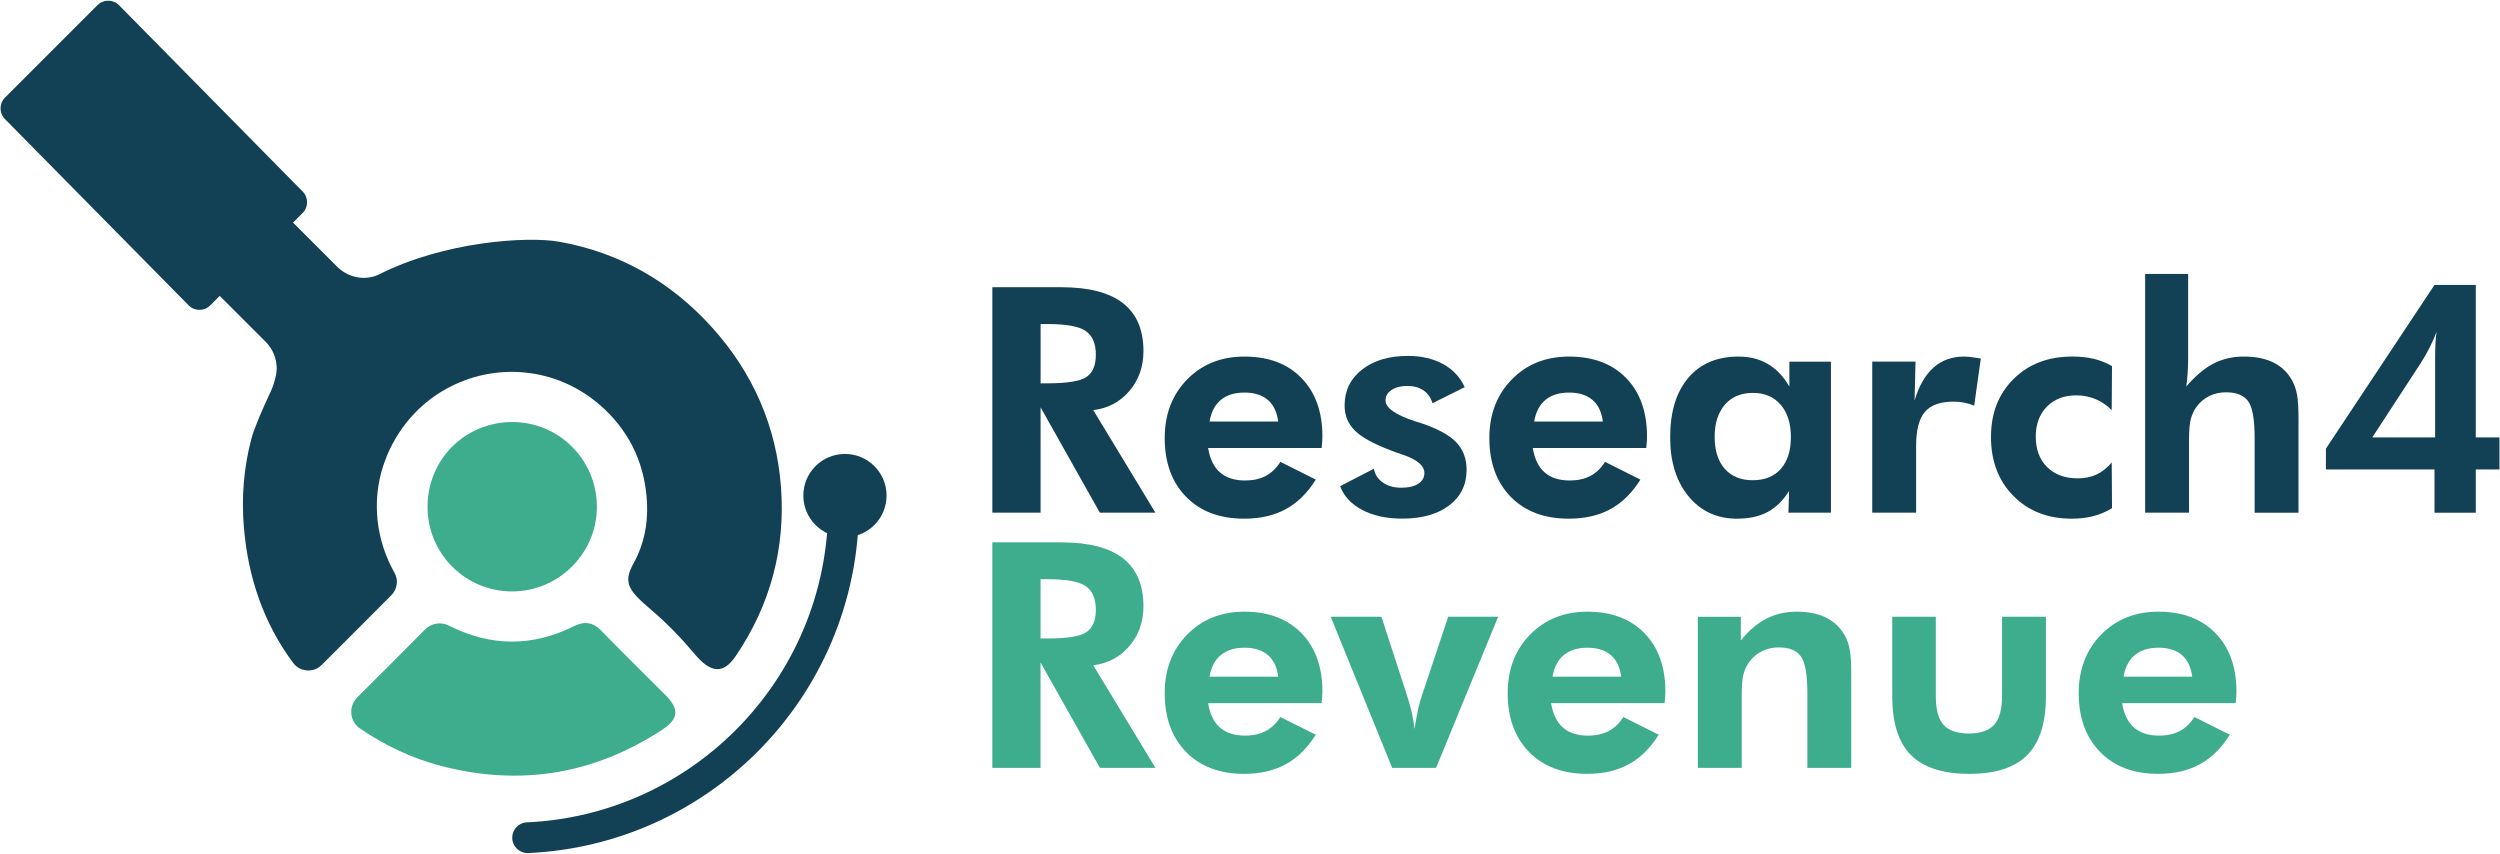 <svg width="1306" height="446" viewBox="0 0 1306 446" fill="none" xmlns="http://www.w3.org/2000/svg">
<path d="M571.12 214.25C578.84 213.3 585.15 209.94 590.03 204.2C594.89 198.46 597.34 191.55 597.34 183.43C597.34 172.28 593.76 163.91 586.64 158.38C579.5 152.82 568.78 150.04 554.45 150.04H518.4V267.83H543.6V212.79L574.56 267.83H603.59L571.12 214.25ZM567.59 196.91C564.31 199.14 557.57 200.24 547.37 200.24H543.61V169.28H547.37C557.09 169.28 563.7 170.51 567.21 172.94C570.72 175.4 572.47 179.5 572.47 185.29C572.47 190.82 570.84 194.68 567.59 196.91Z" fill="#124155"/>
<path d="M679.89 197.49C672.6 190 662.68 186.27 650.13 186.27C637.96 186.27 627.96 190.25 620.14 198.24C612.35 206.23 608.44 216.43 608.44 228.83C608.44 241.68 612.17 251.93 619.61 259.54C627.08 267.16 637.2 270.96 649.95 270.96C658.37 270.96 665.66 269.28 671.74 265.95C677.88 262.59 683.06 257.46 687.37 250.54L668.86 241.27C666.81 244.55 664.28 246.98 661.24 248.61C658.21 250.21 654.63 251.01 650.42 251.01C644.91 251.01 640.52 249.61 637.32 246.78C634.11 243.97 632.03 239.72 631.13 234.03H690.43C690.58 232.43 690.68 231.2 690.73 230.37C690.81 229.54 690.83 228.77 690.83 228.09C690.84 215.17 687.18 204.95 679.89 197.49ZM631.87 220.21C632.72 215.22 634.7 211.44 637.78 208.91C640.86 206.35 644.97 205.08 650.13 205.08C655.27 205.08 659.32 206.36 662.3 208.91C665.28 211.44 667.08 215.22 667.74 220.21H631.87Z" fill="#124155"/>
<path d="M760.66 230.96C757.03 227.18 750.86 223.87 742.25 221.01C741.6 220.81 740.67 220.51 739.42 220.13C729.02 216.75 723.81 213.09 723.81 209.18C723.81 206.93 724.86 205.1 726.97 203.72C729.05 202.32 731.78 201.62 735.16 201.62C738.54 201.62 741.35 202.4 743.6 203.92C745.85 205.45 747.43 207.68 748.36 210.63L765.17 202.26C762.82 197.05 759.03 193.02 753.87 190.19C748.68 187.36 742.57 185.93 735.48 185.93C725.56 185.93 717.57 188.31 711.51 193.09C705.45 197.85 702.42 204.11 702.42 211.83C702.42 217.04 704.2 221.4 707.78 224.93C711.34 228.49 717.75 231.99 727.04 235.48C728.42 236.03 730.3 236.68 732.68 237.48C740.3 240.06 744.1 243.27 744.1 247.07C744.1 249.48 743.02 251.35 740.87 252.73C738.74 254.11 735.78 254.78 732.03 254.78C728.22 254.78 725.04 253.88 722.46 252.12C719.88 250.34 718.3 247.94 717.7 244.88L700.09 253.97C702.02 259.23 705.88 263.36 711.64 266.4C717.4 269.43 724.37 270.93 732.51 270.93C742.81 270.93 751 268.63 757.06 264.02C763.12 259.41 766.15 253.2 766.15 245.36C766.14 239.55 764.32 234.74 760.66 230.96Z" fill="#124155"/>
<path d="M849.49 197.49C842.17 190 832.25 186.27 819.7 186.27C807.53 186.27 797.55 190.25 789.74 198.24C781.95 206.23 778.04 216.43 778.04 228.83C778.04 241.68 781.77 251.93 789.21 259.54C796.68 267.16 806.77 270.96 819.55 270.96C827.97 270.96 835.23 269.28 841.34 265.95C847.45 262.59 852.66 257.46 856.95 250.54L838.46 241.27C836.41 244.55 833.88 246.98 830.84 248.61C827.81 250.21 824.2 251.01 820.02 251.01C814.51 251.01 810.12 249.61 806.92 246.78C803.69 243.97 801.63 239.72 800.73 234.03H860C860.18 232.43 860.28 231.2 860.33 230.37C860.38 229.54 860.4 228.77 860.4 228.09C860.41 215.17 856.78 204.95 849.49 197.49ZM801.44 220.21C802.32 215.22 804.27 211.44 807.35 208.91C810.43 206.35 814.56 205.08 819.7 205.08C824.86 205.08 828.92 206.36 831.9 208.91C834.88 211.44 836.68 215.22 837.34 220.21H801.44Z" fill="#124155"/>
<path d="M934.77 188.92V201.95C931.76 196.74 928.06 192.83 923.62 190.2C919.21 187.57 914.08 186.27 908.21 186.27C897.01 186.27 888.24 189.98 881.96 197.39C875.65 204.83 872.49 215.2 872.49 228.5C872.49 241.25 875.7 251.52 882.11 259.31C888.52 267.08 896.97 270.96 907.41 270.96C913.7 270.96 919.01 269.81 923.39 267.48C927.75 265.15 931.48 261.47 934.61 256.48L934.28 267.83H956.48V188.92H934.77ZM930.33 244.91C926.85 248.87 921.94 250.87 915.62 250.87C909.38 250.87 904.52 248.87 901.02 244.91C897.51 240.93 895.73 235.39 895.73 228.25C895.73 221.11 897.53 215.5 901.09 211.39C904.65 207.28 909.56 205.25 915.77 205.25C921.83 205.25 926.64 207.3 930.22 211.44C933.78 215.57 935.56 221.16 935.56 228.25C935.57 235.39 933.81 240.93 930.33 244.91Z" fill="#124155"/>
<path d="M1033.32 187.06C1029.99 186.51 1027.61 186.26 1026.16 186.26C1019.77 186.26 1014.44 188.16 1010.13 191.97C1005.8 195.78 1002.49 201.51 1000.18 209.18L1000.66 188.91H978.06V267.82H1000.98V233.07C1000.98 224.7 1002.51 218.74 1005.56 215.16C1008.62 211.6 1013.63 209.82 1020.62 209.82C1022.55 209.82 1024.38 210 1026.13 210.35C1027.86 210.68 1029.59 211.2 1031.32 211.9L1034.78 187.27C1034.45 187.24 1033.97 187.17 1033.32 187.06Z" fill="#124155"/>
<path d="M1095.22 247.89C1092.36 249.22 1089.08 249.89 1085.37 249.89C1078.66 249.89 1073.35 247.91 1069.39 243.98C1065.46 240.05 1063.48 234.74 1063.48 228.1C1063.48 221.61 1065.43 216.38 1069.29 212.44C1073.15 208.51 1078.28 206.53 1084.72 206.53C1088.28 206.53 1091.61 207.21 1094.79 208.53C1097.95 209.88 1100.73 211.79 1103.16 214.24L1103.31 191.24C1100.3 189.51 1097.15 188.26 1093.82 187.46C1090.49 186.66 1086.76 186.26 1082.57 186.26C1070.02 186.26 1059.8 190.14 1051.91 197.96C1044.02 205.75 1040.09 215.87 1040.09 228.25C1040.09 240.9 1044 251.2 1051.84 259.11C1059.66 267 1069.8 270.96 1082.25 270.96C1086.31 270.96 1090.07 270.53 1093.5 269.63C1096.93 268.75 1100.21 267.38 1103.32 265.5L1103.17 241.6C1100.73 244.46 1098.1 246.54 1095.22 247.89Z" fill="#124155"/>
<path d="M1199.99 206.25C1199.46 203.47 1198.64 200.99 1197.43 198.81C1195.13 194.63 1191.87 191.47 1187.66 189.39C1183.45 187.29 1178.29 186.26 1172.18 186.26C1166.34 186.26 1161.03 187.49 1156.3 189.94C1151.54 192.42 1146.81 196.4 1142.1 201.94C1142.43 199.64 1142.68 197.26 1142.83 194.83C1142.98 192.37 1143.08 189.92 1143.08 187.46V143.12H1120.63V267.83H1143.55V229.93C1143.55 225.02 1143.85 221.34 1144.48 218.91C1145.08 216.51 1146.08 214.38 1147.49 212.5C1149.27 210.07 1151.47 208.22 1154.13 206.89C1156.79 205.59 1159.69 204.94 1162.87 204.94C1168.33 204.94 1172.19 206.49 1174.44 209.6C1176.69 212.71 1177.82 219.12 1177.82 228.84V267.84H1200.74V219.24C1200.74 213.34 1200.49 209.01 1199.99 206.25Z" fill="#124155"/>
<path d="M1293.35 228.5V148.84H1271.78L1215.06 234.37V245.24H1271.78V267.84H1293.35V245.24H1305.73V228.51H1293.35V228.5ZM1272.31 178.92C1272.19 180.97 1272.11 183.98 1272.11 187.94V228.5H1239.29L1264.69 189.54C1266.37 186.91 1267.9 184.23 1269.27 181.5C1270.67 178.77 1271.88 176.04 1272.9 173.31C1272.63 175.02 1272.43 176.89 1272.31 178.92Z" fill="#124155"/>
<path d="M571.12 347.54C578.84 346.56 585.15 343.21 590.03 337.47C594.89 331.73 597.34 324.82 597.34 316.73C597.34 305.56 593.76 297.21 586.64 291.65C579.5 286.11 568.78 283.33 554.45 283.33H518.4V401.12H543.58V346.08L574.57 401.12H603.6L571.12 347.54ZM567.56 330.21C564.3 332.44 557.56 333.54 547.37 333.54H543.59V302.58H547.37C557.09 302.58 563.7 303.78 567.21 306.24C570.72 308.67 572.47 312.78 572.47 318.59C572.47 324.1 570.84 327.98 567.56 330.21Z" fill="#3EAD8E"/>
<path d="M679.89 330.76C672.57 323.29 662.65 319.54 650.1 319.54C637.93 319.54 627.95 323.55 620.14 331.54C612.35 339.53 608.44 349.73 608.44 362.1C608.44 374.98 612.17 385.22 619.61 392.84C627.08 400.46 637.17 404.26 649.95 404.26C658.37 404.26 665.63 402.58 671.74 399.22C677.85 395.86 683.06 390.73 687.35 383.81L668.86 374.57C666.81 377.83 664.28 380.28 661.24 381.88C658.21 383.48 654.6 384.29 650.42 384.29C644.91 384.29 640.52 382.89 637.32 380.08C634.09 377.25 632.03 373.02 631.13 367.33H690.4C690.58 365.73 690.68 364.5 690.73 363.67C690.78 362.84 690.83 362.07 690.83 361.37C690.84 348.45 687.18 338.25 679.89 330.76ZM631.84 353.48C632.72 348.49 634.67 344.74 637.78 342.18C640.86 339.65 644.97 338.37 650.11 338.37C655.27 338.37 659.33 339.65 662.31 342.18C665.29 344.74 667.09 348.49 667.75 353.48H631.84Z" fill="#3EAD8E"/>
<path d="M756.55 322.19L743.12 362.42C742.27 364.77 741.52 367.41 740.87 370.31C740.22 373.19 739.59 376.72 738.94 380.83C738.66 378.1 738.21 375.32 737.56 372.46C736.93 369.63 736.06 366.55 735 363.22L721.65 322.19H695.17L727.26 401.13H750.21L782.63 322.19H756.55Z" fill="#3EAD8E"/>
<path d="M859.06 330.76C851.77 323.29 841.85 319.54 829.3 319.54C817.13 319.54 807.13 323.55 799.31 331.54C791.52 339.53 787.61 349.73 787.61 362.1C787.61 374.98 791.34 385.22 798.78 392.84C806.25 400.46 816.37 404.26 829.12 404.26C837.54 404.26 844.8 402.58 850.91 399.22C857.02 395.86 862.23 390.73 866.52 383.81L848.03 374.57C845.98 377.83 843.45 380.28 840.41 381.88C837.37 383.48 833.77 384.29 829.59 384.29C824.08 384.29 819.69 382.89 816.49 380.08C813.28 377.25 811.2 373.02 810.3 367.33H869.57C869.74 365.73 869.85 364.5 869.9 363.67C869.98 362.84 870 362.07 870 361.37C870.01 348.45 866.35 338.25 859.06 330.76ZM811.04 353.48C811.89 348.49 813.85 344.74 816.95 342.18C820.03 339.65 824.14 338.37 829.3 338.37C834.44 338.37 838.49 339.65 841.47 342.18C844.45 344.74 846.25 348.49 846.91 353.48H811.04Z" fill="#3EAD8E"/>
<path d="M966.33 339.53C965.83 336.77 964.98 334.29 963.8 332.09C961.4 327.86 958.11 324.7 953.95 322.65C949.79 320.57 944.66 319.54 938.54 319.54C932.73 319.54 927.47 320.77 922.73 323.2C917.97 325.65 913.54 329.44 909.4 334.6V322.2H886.95V401.14H909.87V363.24C909.87 358.3 910.2 354.62 910.8 352.22C911.43 349.82 912.43 347.66 913.83 345.78C915.58 343.38 917.81 341.5 920.47 340.19C923.13 338.86 926.03 338.21 929.19 338.21C934.68 338.21 938.53 339.76 940.79 342.89C943.04 346 944.17 352.41 944.17 362.1V401.13H967.09V352.53C967.11 346.62 966.86 342.31 966.33 339.53Z" fill="#3EAD8E"/>
<path d="M1045.87 322.19V363.7C1045.87 370.61 1044.49 375.6 1041.76 378.63C1039.03 381.66 1034.62 383.19 1028.56 383.19C1022.45 383.19 1018.04 381.69 1015.33 378.68C1012.62 375.67 1011.27 370.69 1011.27 363.7V322.19H988.5V363.7C988.5 377.65 991.76 387.9 998.27 394.44C1004.78 400.98 1015 404.26 1028.88 404.26C1042.51 404.26 1052.55 400.98 1059.07 394.41C1065.56 387.82 1068.79 377.6 1068.79 363.7V322.19H1045.87Z" fill="#3EAD8E"/>
<path d="M1157.37 330.76C1150.08 323.29 1140.16 319.54 1127.61 319.54C1115.43 319.54 1105.44 323.55 1097.62 331.54C1089.83 339.53 1085.92 349.73 1085.92 362.1C1085.92 374.98 1089.65 385.22 1097.12 392.84C1104.56 400.46 1114.68 404.26 1127.43 404.26C1135.85 404.26 1143.14 402.58 1149.25 399.22C1155.36 395.86 1160.55 390.73 1164.86 383.81L1146.35 374.57C1144.32 377.83 1141.77 380.28 1138.76 381.88C1135.73 383.48 1132.12 384.29 1127.94 384.29C1122.4 384.29 1118.04 382.89 1114.81 380.08C1111.6 377.25 1109.52 373.02 1108.62 367.33H1167.92C1168.07 365.73 1168.17 364.5 1168.25 363.67C1168.3 362.84 1168.33 362.07 1168.33 361.37C1168.32 348.45 1164.66 338.25 1157.37 330.76ZM1109.35 353.48C1110.2 348.49 1112.18 344.74 1115.26 342.18C1118.34 339.65 1122.45 338.37 1127.61 338.37C1132.75 338.37 1136.83 339.65 1139.78 342.18C1142.76 344.74 1144.56 348.49 1145.22 353.48H1109.35Z" fill="#3EAD8E"/>
<path d="M267.66 220.47C242.89 220.46 223.32 240.05 223.34 264.82C223.36 289.19 243.02 308.9 267.37 308.96C291.89 309.03 311.99 288.91 311.82 264.48C311.65 240.1 291.97 220.48 267.66 220.47Z" fill="#3EAD8E"/>
<path d="M347.64 363.11C354.94 370.44 354.57 375.54 346.03 381.15C310.26 404.6 271.67 410.89 230.29 400.09C215.04 396.09 201.06 389.41 188.07 380.58C188.06 380.57 188.04 380.56 188.03 380.55C182.55 376.84 181.96 368.96 186.65 364.29C198.49 352.48 210.34 340.67 222.1 328.8C225.4 325.47 230.51 324.69 234.66 326.89C234.76 326.94 234.84 326.99 234.92 327.03C256.46 337.8 278.1 337.91 299.64 327.2C305.28 324.41 309.73 324.94 314.18 329.54C325.2 340.87 336.48 351.95 347.64 363.11Z" fill="#3EAD8E"/>
<path d="M432.64 264.72C432.64 310.32 414.18 351.53 384.3 381.43C356.06 409.65 317.73 427.69 275.14 429.6C270.9 429.79 267.59 433.36 267.59 437.6C267.59 442.19 271.44 445.85 276.03 445.64C322.67 443.5 364.76 423.69 395.66 392.78C428.42 360.03 448.71 314.7 448.71 264.71H432.64V264.72Z" fill="#124155"/>
<path d="M407.98 254.28C405.55 222.72 393.45 194.93 372.13 171.23C350.49 147.18 323.76 131.95 292.24 126.29C275 123.26 231.89 126.29 198.32 143.2C198.27 143.23 198.22 143.25 198.19 143.28C190.82 146.91 181.91 145.11 176.12 139.32L156.43 119.63L123.31 86.51L85.03 124.79L119.38 159.16L138.74 178.52C143.35 183.1 145.48 189.69 144.15 196.06C143.5 199.17 142.57 202.1 141.52 204.33C137.21 213.5 132.65 223.95 131.27 229.41C127.36 244.32 126.06 259.77 127.41 275.58C129.61 301.86 137.86 325.71 153.09 346.23C156.7 351.12 163.76 351.64 168.02 347.38C180.17 335.23 192.34 323.13 204.44 310.93C207.5 307.87 208.27 303.11 206.14 299.33C196.52 282.35 194.01 261.95 200.3 242.99C200.93 241.19 201.58 239.43 202.3 237.65C209.41 221.04 221.46 208.89 235.67 201.8C260.9 189.07 292.91 192.11 315.76 213.72C329.96 227.1 337.1 243.81 338.01 262.87C338.49 273.64 336.48 284.34 331.1 294.03C325.41 304.2 327.94 308.21 340.17 318.58C348.39 325.54 355.9 333.34 362.84 341.6C371.38 351.82 377.92 352.2 384.33 342.75C402.5 315.98 410.41 286.27 407.98 254.28Z" fill="#124155"/>
<path d="M158.09 111.27L109.81 159.55C106.71 162.65 101.67 162.66 98.57 159.55L2.61 62.23C-0.5 59.13 -0.5 54.09 2.61 50.99L50.91 2.69C54.02 -0.42 59.05 -0.42 62.15 2.69L158.09 100.03C161.19 103.13 161.19 108.16 158.09 111.27Z" fill="#124155"/>
<path d="M441.4 280.62C453.407 280.62 463.14 270.887 463.14 258.88C463.14 246.873 453.407 237.14 441.4 237.14C429.393 237.14 419.66 246.873 419.66 258.88C419.66 270.887 429.393 280.62 441.4 280.62Z" fill="#124155"/>
</svg>

